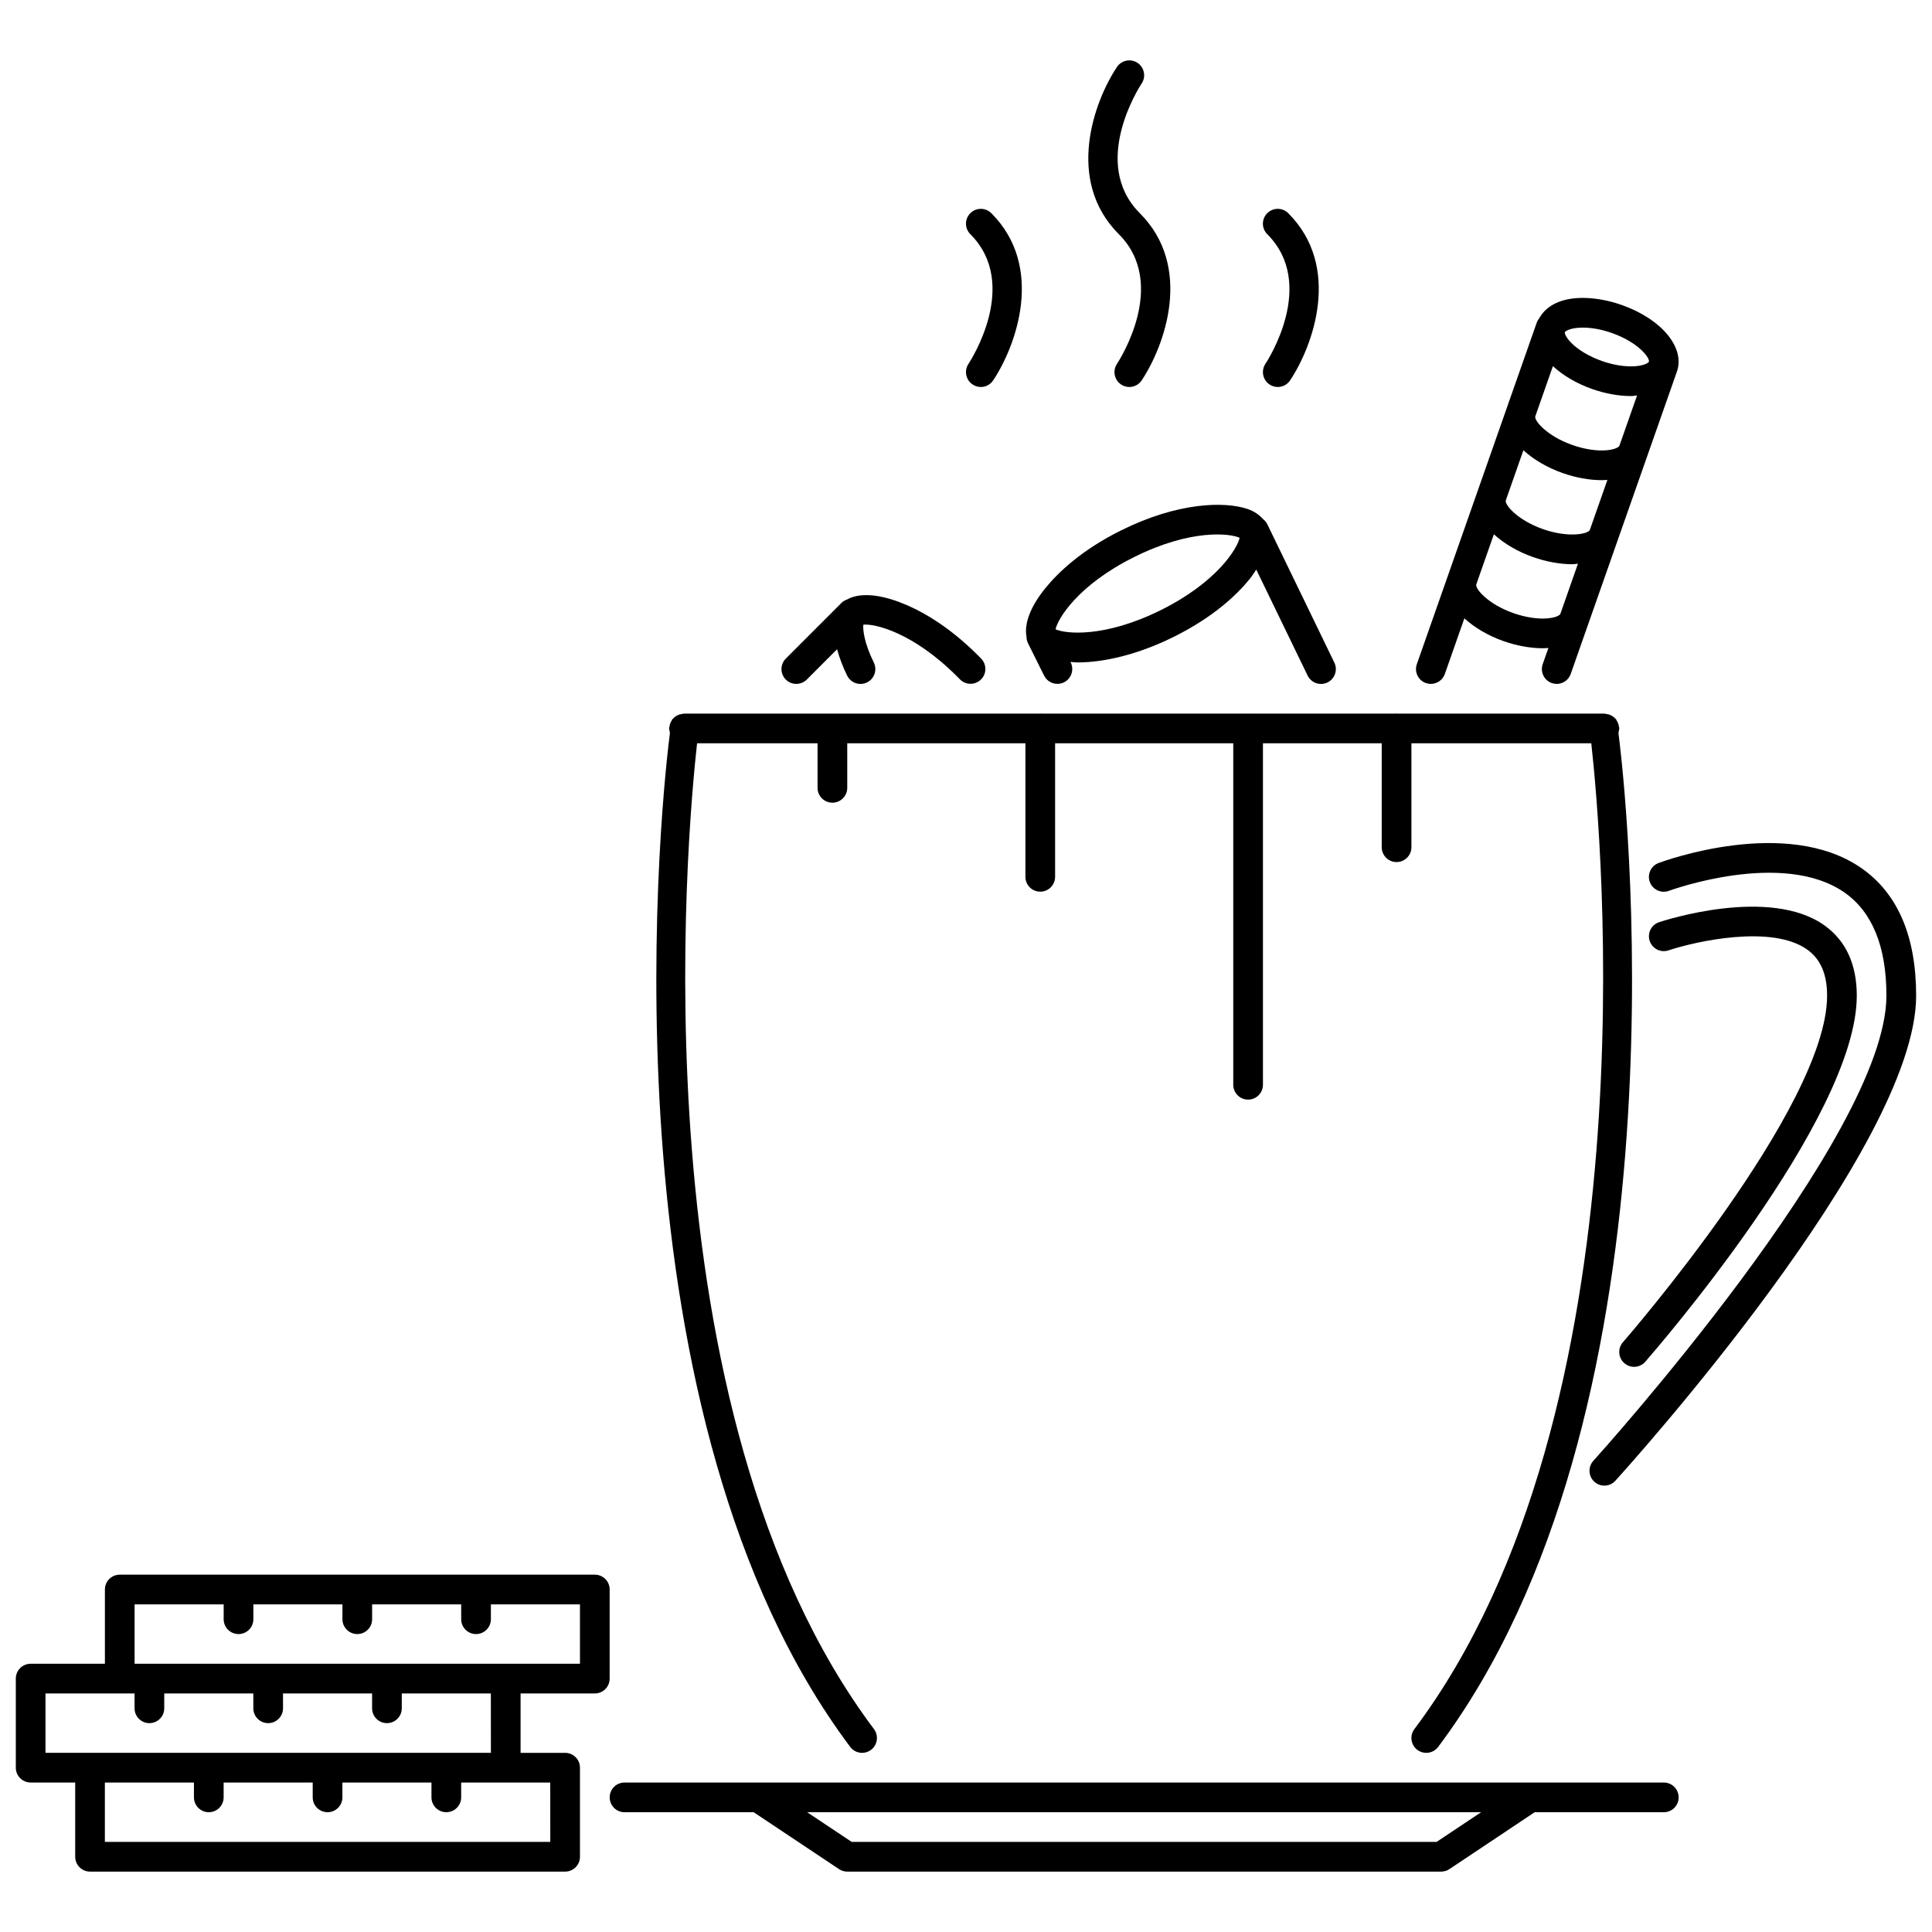 <?xml version="1.0" encoding="UTF-8"?>
<!-- Uploaded to: ICON Repo, www.svgrepo.com, Generator: ICON Repo Mixer Tools -->
<svg width="800px" height="800px" version="1.1" viewBox="144 144 512 512" xmlns="http://www.w3.org/2000/svg">
 <defs>
  <clipPath id="b">
   <path d="m148.09 561h157.91v79h-157.91z"/>
  </clipPath>
  <clipPath id="a">
   <path d="m565 367h86.902v171h-86.902z"/>
  </clipPath>
 </defs>
 <path d="m584.92 616.39h-275.41c-2.176 0-3.934 1.758-3.934 3.934s1.762 3.934 3.934 3.934h34.219l22.617 15.078c0.645 0.43 1.406 0.66 2.184 0.66h157.38c0.777 0 1.539-0.23 2.184-0.66l22.613-15.078h34.219c2.172 0 3.934-1.758 3.934-3.934-0.004-2.176-1.762-3.934-3.934-3.934zm-60.207 15.734h-155l-11.805-7.867h178.6z"/>
 <path d="m369.31 606.95c0.777 1.027 1.961 1.574 3.152 1.574 0.824 0 1.652-0.254 2.359-0.785 1.738-1.305 2.09-3.773 0.793-5.508-63.422-84.551-49.586-237.04-46.883-261.25h31.93v11.805c0 2.176 1.758 3.934 3.934 3.934s3.934-1.758 3.934-3.934v-11.805h47.215v35.387c0 2.176 1.758 3.934 3.934 3.934 2.172 0 3.934-1.758 3.934-3.934v-35.387h47.211v90.492c0 2.176 1.762 3.934 3.934 3.934 2.176 0 3.934-1.758 3.934-3.934v-90.492h31.477v27.539c0 2.176 1.758 3.934 3.934 3.934 2.172 0 3.934-1.762 3.934-3.934v-27.539h47.668c2.703 24.199 16.535 176.69-46.883 261.25-1.301 1.738-0.945 4.203 0.793 5.508 0.707 0.531 1.535 0.785 2.359 0.785 1.191 0 2.375-0.547 3.152-1.574 65.164-86.879 51.148-242.65 47.781-268.61 0.062-0.176 0.031-0.375 0.07-0.555 0.047-0.246 0.145-0.477 0.145-0.738 0-0.07-0.031-0.121-0.039-0.191 0-0.062 0.031-0.113 0.023-0.184l-0.062 0.008c-0.062-0.684-0.309-1.293-0.676-1.828-0.016-0.062-0.047-0.207-0.055-0.223-0.047-0.062-0.133-0.062-0.184-0.121-0.445-0.523-1.008-0.906-1.676-1.137-0.215-0.078-0.406-0.094-0.629-0.133-0.215-0.031-0.414-0.121-0.637-0.121h-54.887c-0.07-0.008-0.121-0.039-0.191-0.039-0.07 0-0.121 0.031-0.191 0.039h-38.961c-0.07-0.008-0.121-0.039-0.191-0.039-0.07 0-0.121 0.031-0.191 0.039l-27.359-0.004h-27.348c-0.07-0.008-0.121-0.039-0.191-0.039s-0.121 0.031-0.191 0.039h-94.234c-0.23 0-0.438 0.094-0.66 0.133-0.207 0.039-0.391 0.055-0.598 0.121-0.668 0.23-1.238 0.613-1.691 1.137-0.047 0.062-0.133 0.062-0.176 0.121-0.008 0.016-0.039 0.168-0.055 0.223-0.367 0.539-0.613 1.145-0.676 1.828l-0.062-0.008c-0.008 0.07 0.023 0.121 0.023 0.184-0.008 0.07-0.039 0.121-0.039 0.191 0 0.262 0.098 0.492 0.145 0.738 0.039 0.176 0.008 0.375 0.07 0.555-3.367 25.965-17.383 181.73 47.781 268.61z"/>
 <g clip-path="url(#b)">
  <path d="m305.57 565.24c0-2.176-1.758-3.934-3.934-3.934h-125.9c-2.176 0-3.934 1.758-3.934 3.934v19.672h-19.676c-2.176 0-3.934 1.758-3.934 3.934v23.605c0 2.176 1.758 3.934 3.934 3.934h11.805v19.676c0 2.176 1.758 3.934 3.934 3.934h125.9c2.176 0 3.934-1.758 3.934-3.934v-23.605c0-2.176-1.762-3.934-3.934-3.934h-11.805v-15.738h19.672c2.176 0 3.934-1.758 3.934-3.934v-23.609zm-15.738 66.883h-118.04v-15.738h23.605v3.934c0 2.176 1.758 3.934 3.934 3.934 2.176 0 3.934-1.758 3.934-3.934v-3.934h23.605v3.934c0 2.176 1.762 3.934 3.934 3.934 2.176 0 3.934-1.758 3.934-3.934v-3.934h23.605v3.934c0 2.176 1.762 3.934 3.934 3.934 2.176 0 3.934-1.758 3.934-3.934v-3.934h23.609zm-15.738-23.605h-118.04v-15.738h23.605v3.934c0 2.176 1.762 3.934 3.934 3.934 2.176 0 3.934-1.758 3.934-3.934v-3.934h23.605v3.934c0 2.176 1.758 3.934 3.934 3.934s3.934-1.758 3.934-3.934v-3.934h23.605v3.934c0 2.176 1.758 3.934 3.934 3.934s3.934-1.758 3.934-3.934v-3.934h23.605zm23.605-23.605h-118.03v-15.738h23.605v3.934c0 2.176 1.762 3.934 3.934 3.934 2.176 0 3.934-1.758 3.934-3.934v-3.934h23.605v3.934c0 2.176 1.762 3.934 3.934 3.934 2.176 0 3.934-1.758 3.934-3.934v-3.934h23.605v3.934c0 2.176 1.758 3.934 3.934 3.934s3.934-1.758 3.934-3.934v-3.934h23.605z"/>
 </g>
 <g clip-path="url(#a)">
  <path d="m581.23 377.77c0.762 2.035 3.051 3.066 5.062 2.305 0.293-0.098 30.008-10.996 46.473 0.422 7.398 5.133 11.156 14.348 11.156 27.371 0 37.375-76.891 122.4-77.664 123.26-1.461 1.605-1.344 4.094 0.27 5.555 0.754 0.684 1.699 1.023 2.644 1.023 1.07 0 2.137-0.43 2.914-1.293 3.25-3.582 79.711-88.148 79.711-128.54 0-15.77-4.894-27.156-14.562-33.852-19.871-13.762-52.324-1.82-53.707-1.312-2.035 0.77-3.059 3.039-2.297 5.066z"/>
 </g>
 <path d="m574.46 505.25c0.746 0.652 1.668 0.977 2.59 0.977 1.09 0 2.18-0.453 2.957-1.344 2.289-2.613 56.059-64.434 56.059-97.016 0-8.262-2.859-14.508-8.5-18.582-14.57-10.488-42.703-1.293-43.895-0.891-2.059 0.684-3.172 2.914-2.488 4.973 0.691 2.066 2.918 3.176 4.981 2.496 7.047-2.352 27.418-6.961 36.809-0.184 3.519 2.535 5.227 6.523 5.227 12.188 0 29.637-53.566 91.215-54.105 91.836-1.438 1.637-1.27 4.117 0.367 5.547z"/>
 <path d="m521.88 325.02c0.438 0.152 0.875 0.223 1.309 0.223 1.621 0 3.141-1.016 3.711-2.637l5.172-14.738c2.766 2.527 6.434 4.648 10.391 6.039 3.504 1.23 7.113 1.883 10.398 1.883 0.508 0 0.988-0.039 1.48-0.07l-1.504 4.281c-0.723 2.051 0.359 4.297 2.402 5.019 0.43 0.152 0.875 0.223 1.309 0.223 1.621 0 3.141-1.016 3.711-2.637l4.664-13.293c0.008-0.008 0.016-0.016 0.016-0.023v-0.016l23.461-66.801c2.231-6.348-4.074-13.941-14.656-17.66-3.488-1.223-7.055-1.867-10.305-1.867-5.516 0-9.477 1.906-11.371 5.141-0.039 0.047-0.055 0.105-0.094 0.152-0.223 0.406-0.547 0.746-0.699 1.191v0.008l-7.82 22.27v0.008l-15.633 44.527-0.008 0.008v0.016l-8.336 23.738c-0.723 2.051 0.359 4.293 2.402 5.016zm32.422-17.168c-2.656 0.285-6.023-0.238-9.23-1.367-6.816-2.391-10.223-6.523-9.836-7.625l4.656-13.262c2.769 2.519 6.434 4.648 10.391 6.039 3.441 1.207 7.086 1.891 10.434 1.891 0.508 0 0.969-0.105 1.461-0.141l-4.664 13.285c-0.121 0.359-1.098 0.973-3.211 1.18zm-6.586-44.527c2.766 2.527 6.43 4.648 10.391 6.039 3.496 1.23 7.109 1.883 10.387 1.883 0.508 0 0.992-0.039 1.484-0.07l-4.641 13.219c0 0.008-0.008 0.008-0.008 0.016-0.383 1.098-5.633 2.199-12.434-0.191-6.816-2.398-10.223-6.523-9.836-7.625v-0.016zm7.824-22.289c2.684 2.477 6.293 4.617 10.391 6.055 3.488 1.223 7.047 1.867 10.297 1.867 0.586 0 1.062-0.113 1.613-0.16l-4.68 13.324c0 0.008-0.008 0.008-0.008 0.016-0.102 0.293-1.02 0.953-3.211 1.168-2.644 0.277-6.016-0.238-9.223-1.367-6.809-2.391-10.223-6.516-9.844-7.621zm15.59-8.797c7.191 2.527 10.168 6.707 9.844 7.633-0.094 0.27-1.469 1.223-4.75 1.223-2.375 0-5.031-0.492-7.691-1.422-3.356-1.184-6.348-2.965-8.215-4.894-1.43-1.469-1.691-2.527-1.621-2.734 0.094-0.27 1.461-1.223 4.742-1.223 2.375-0.004 5.043 0.488 7.691 1.418z"/>
 <path d="m355.03 325.24c1.008 0 2.012-0.383 2.781-1.152l8.023-8.031c0.66 2.383 1.582 4.781 2.668 6.988 0.684 1.398 2.082 2.207 3.535 2.207 0.586 0 1.176-0.133 1.738-0.406 1.945-0.953 2.75-3.312 1.797-5.266-2.504-5.086-2.934-8.598-2.781-10.035 2.828-0.309 12.988 1.867 24.836 13.715l0.754 0.762c0.77 0.793 1.797 1.191 2.82 1.191 0.988 0 1.973-0.367 2.742-1.113 1.562-1.512 1.59-4.004 0.078-5.562l-0.852-0.859c-8.359-8.359-15.984-12.312-20.91-14.148-5.949-2.223-10.766-2.359-13.777-0.66-0.539 0.191-1.047 0.469-1.477 0.898l-14.754 14.762c-1.535 1.539-1.535 4.027 0 5.562 0.762 0.766 1.77 1.148 2.777 1.148z"/>
 <path d="m416.4 314.4 4.297 8.645c0.691 1.383 2.082 2.184 3.527 2.184 0.594 0 1.191-0.133 1.75-0.406 1.945-0.969 2.738-3.328 1.777-5.277l-0.062-0.133c0.621 0.039 1.184 0.141 1.852 0.141 6.992 0 16.027-2.066 25.582-6.816 10.59-5.266 16.762-11.227 20.07-15.316 0.684-0.844 1.168-1.652 1.73-2.477l13.609 28.086c0.684 1.406 2.082 2.223 3.543 2.223 0.578 0 1.16-0.133 1.715-0.391 1.957-0.953 2.773-3.305 1.828-5.266l-17.773-36.676c0-0.008-0.008-0.008-0.016-0.016v-0.008l-0.023-0.023c-0.277-0.555-0.684-1-1.152-1.375-0.988-1.074-2.242-2.004-4.066-2.621-6.078-2.051-18.465-1.789-33.473 5.672-10.59 5.258-16.758 11.227-20.078 15.312-3.996 4.926-5.652 9.445-5.008 12.848 0.004 0.57 0.105 1.148 0.371 1.691zm28.223-22.805c14.945-7.445 25.289-6.277 27.895-5.07-0.598 2.766-5.91 11.719-20.895 19.164-14.977 7.438-25.312 6.277-27.895 5.078 0.59-2.773 5.906-11.734 20.895-19.172z"/>
 <path d="m440 240.44c-1.191 1.816-0.699 4.258 1.105 5.457 0.668 0.445 1.43 0.66 2.176 0.66 1.27 0 2.512-0.613 3.273-1.75 6.062-9.098 13.762-30.062-0.492-44.309-13.238-13.238-0.07-33.527 0.5-34.387 1.191-1.816 0.699-4.25-1.105-5.449-1.805-1.199-4.242-0.715-5.449 1.09-6.062 9.09-13.762 30.055 0.492 44.309 13.238 13.238 0.066 33.527-0.5 34.379z"/>
 <path d="m479.34 240.44c-1.191 1.816-0.699 4.258 1.105 5.457 0.668 0.445 1.43 0.66 2.172 0.66 1.27 0 2.516-0.613 3.273-1.75 6.062-9.098 13.762-30.062-0.492-44.309-1.539-1.535-4.027-1.535-5.562 0-1.539 1.539-1.539 4.027 0 5.562 13.242 13.238 0.074 33.527-0.496 34.379z"/>
 <path d="m400.65 240.44c-1.191 1.816-0.699 4.258 1.105 5.457 0.668 0.445 1.43 0.66 2.172 0.66 1.27 0 2.516-0.613 3.273-1.75 6.062-9.098 13.762-30.062-0.488-44.309-1.539-1.535-4.027-1.535-5.562 0-1.539 1.539-1.539 4.027 0 5.562 13.238 13.238 0.066 33.527-0.5 34.379z"/>
</svg>